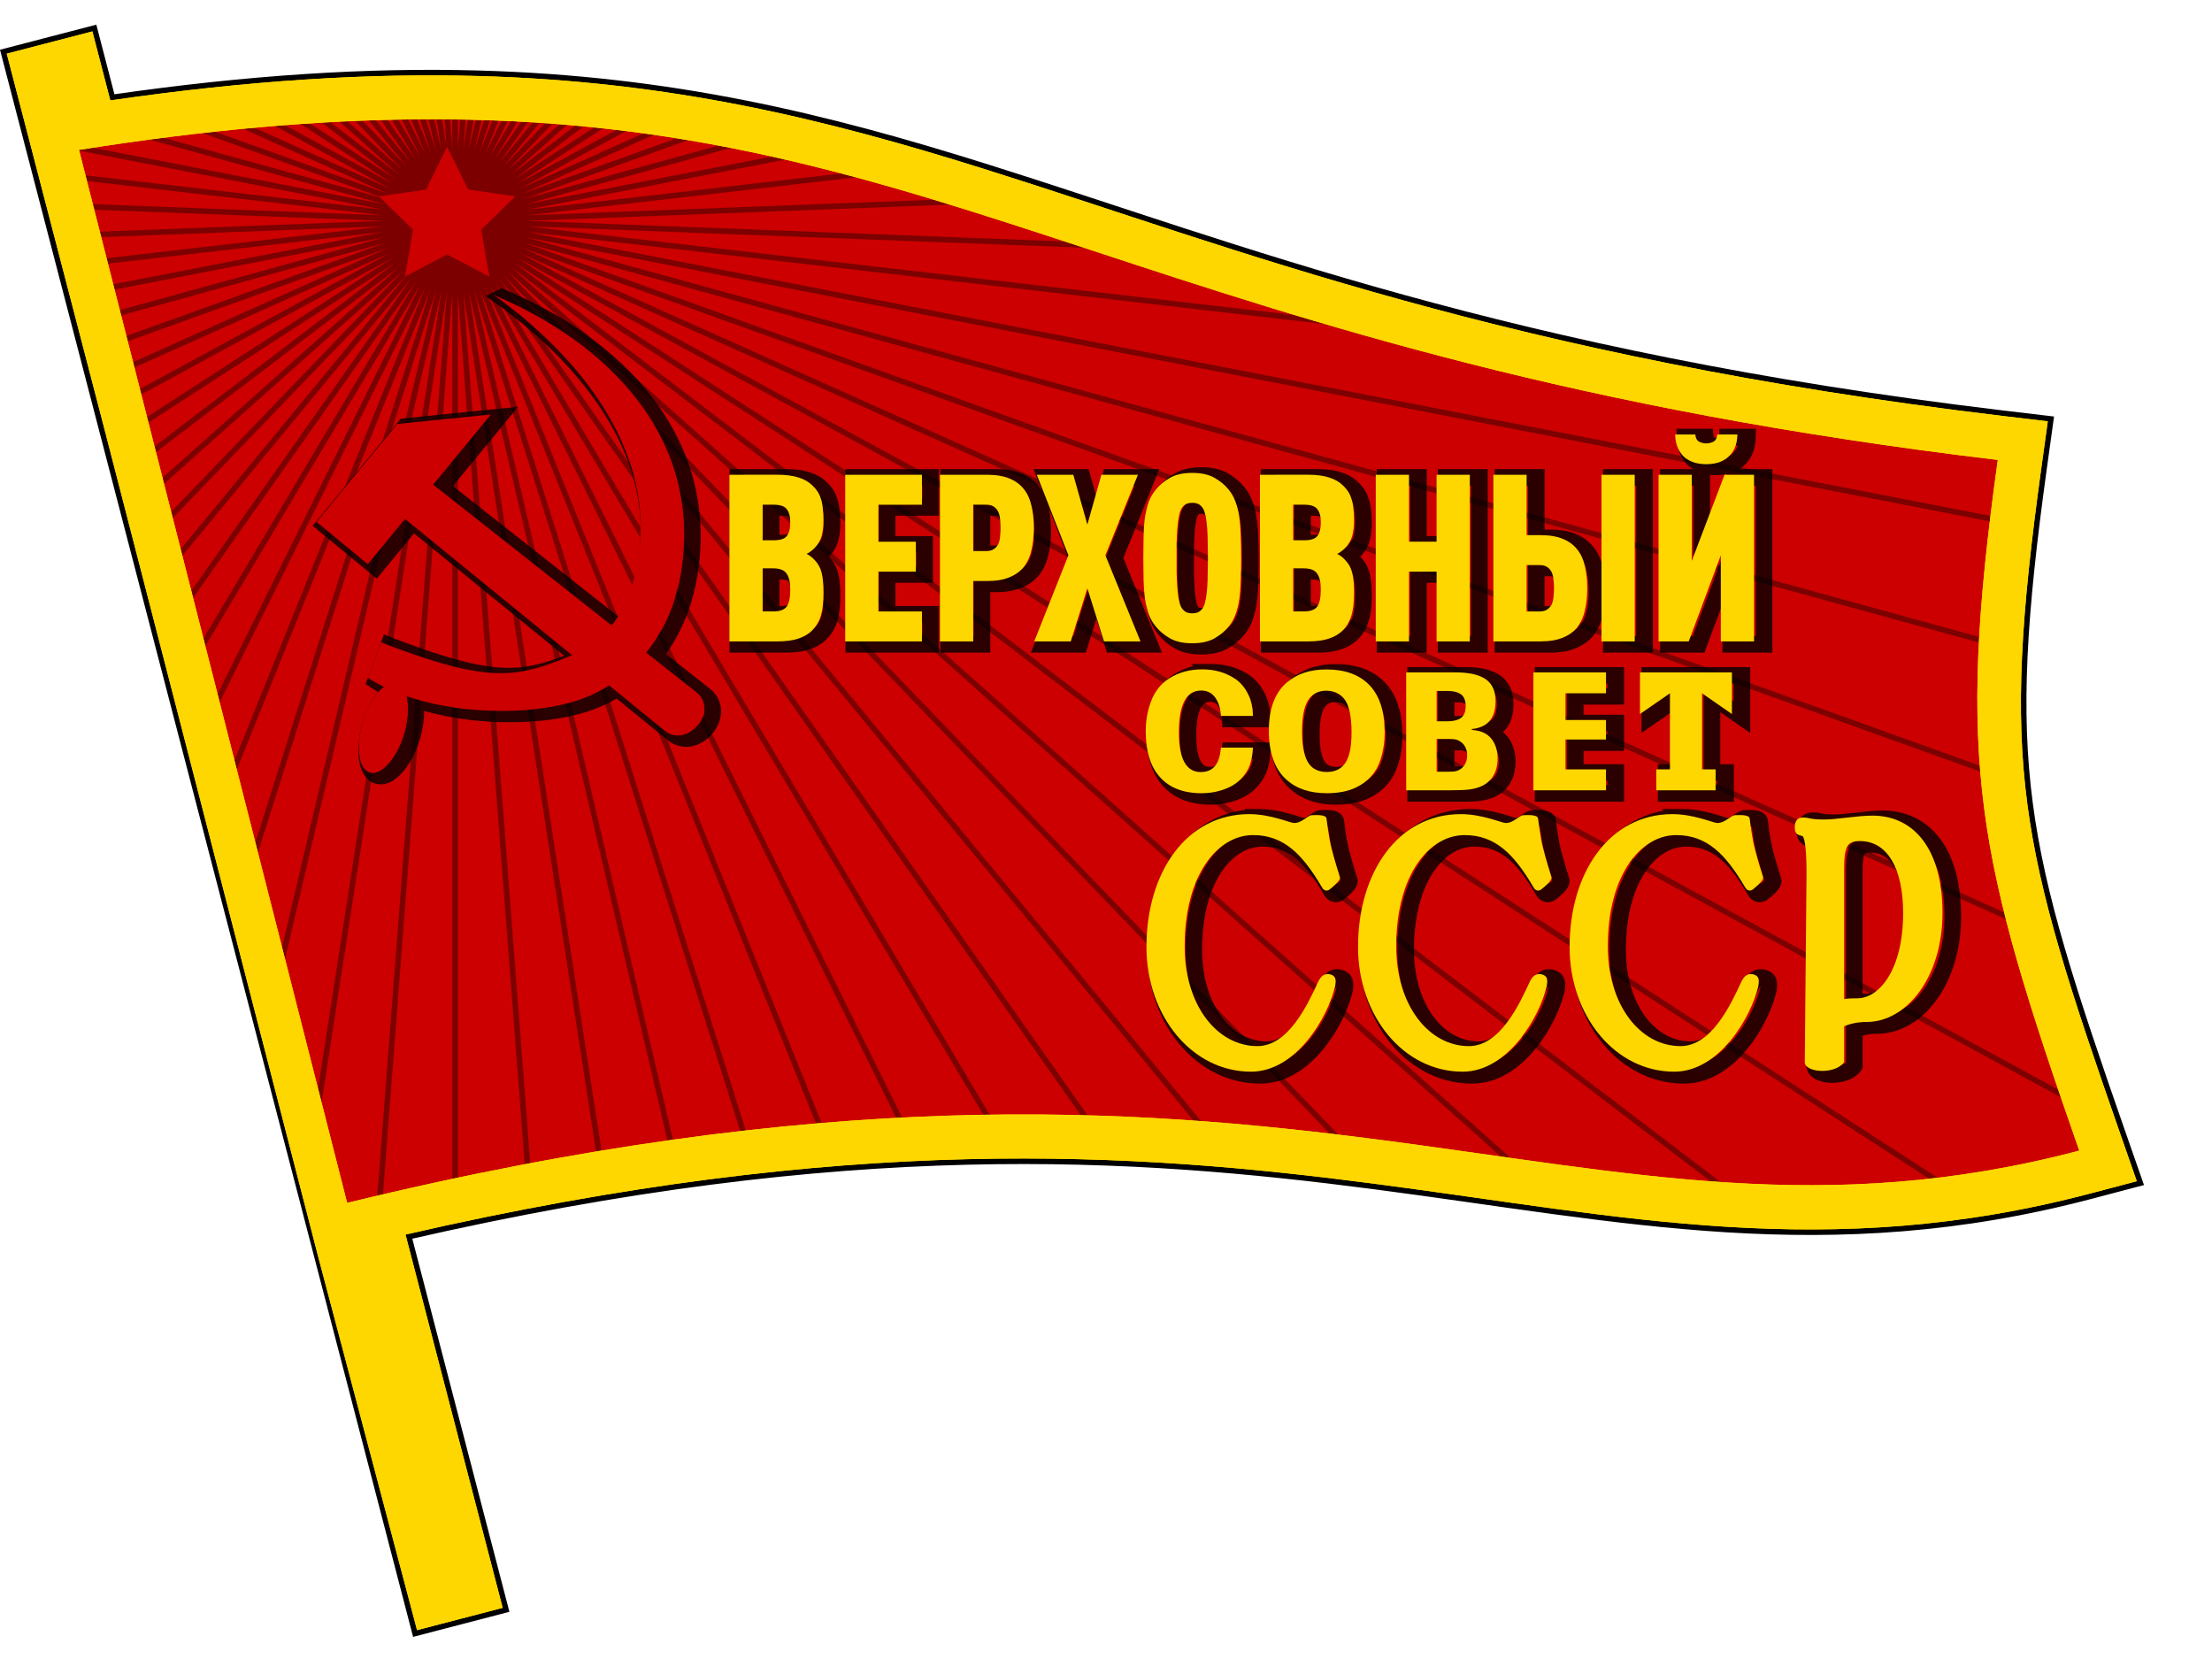 <?xml version="1.0" encoding="UTF-8" standalone="no"?>
<!-- Created with Inkscape (http://www.inkscape.org/) -->

<svg
   xmlns:dc="http://purl.org/dc/elements/1.1/"
   xmlns:cc="http://creativecommons.org/ns#"
   xmlns:rdf="http://www.w3.org/1999/02/22-rdf-syntax-ns#"
   xmlns:svg="http://www.w3.org/2000/svg"
   xmlns="http://www.w3.org/2000/svg"
   xmlns:sodipodi="http://sodipodi.sourceforge.net/DTD/sodipodi-0.dtd"
   xmlns:inkscape="http://www.inkscape.org/namespaces/inkscape"
   width="800"
   height="600"
   viewBox="0 0 211.667 158.75"
   version="1.1"
   id="svg1757"
   inkscape:version="0.92.2 (5c3e80d, 2017-08-06)"
   sodipodi:docname="drawing2.svg"
   inkscape:export-filename="F:\S\USSR\Supreme Soviet\drawing2.svg.png"
   inkscape:export-xdpi="96"
   inkscape:export-ydpi="96">
  <defs
     id="defs1751">
    <marker
       inkscape:stockid="Arrow1Lstart"
       orient="auto"
       refY="0"
       refX="0"
       id="marker1388"
       style="overflow:visible"
       inkscape:isstock="true">
      <path
         id="path1386"
         d="M 0,0 5,-5 -12.5,0 5,5 Z"
         style="fill:#ff0000;fill-opacity:1;fill-rule:evenodd;stroke:none;stroke-width:1pt;stroke-opacity:1"
         transform="matrix(0.8,0,0,0.8,10,0)"
         inkscape:connector-curvature="0" />
    </marker>
    <marker
       inkscape:stockid="Arrow1Lstart"
       orient="auto"
       refY="0"
       refX="0"
       id="Arrow1Lstart"
       style="overflow:visible"
       inkscape:isstock="true">
      <path
         id="path1110"
         d="M 0,0 5,-5 -12.5,0 5,5 Z"
         style="fill:#ff0000;fill-opacity:1;fill-rule:evenodd;stroke:none;stroke-width:1pt;stroke-opacity:1"
         transform="matrix(0.8,0,0,0.8,10,0)"
         inkscape:connector-curvature="0" />
    </marker>
    <filter
       inkscape:collect="always"
       style="color-interpolation-filters:sRGB"
       id="filter1574"
       x="-0.009"
       width="1.019"
       y="-0.017"
       height="1.034">
      <feGaussianBlur
         inkscape:collect="always"
         stdDeviation="2.852"
         id="feGaussianBlur1576" />
    </filter>
    <filter
       inkscape:collect="always"
       style="color-interpolation-filters:sRGB"
       id="filter1603"
       x="-0.018"
       width="1.035"
       y="-0.037"
       height="1.074">
      <feGaussianBlur
         inkscape:collect="always"
         stdDeviation="4.345"
         id="feGaussianBlur1605" />
    </filter>
  </defs>
  <sodipodi:namedview
     id="base"
     pagecolor="#ffffff"
     bordercolor="#666666"
     borderopacity="1.0"
     inkscape:pageopacity="0.0"
     inkscape:pageshadow="2"
     inkscape:zoom="0.70710678"
     inkscape:cx="231.36436"
     inkscape:cy="214.3128"
     inkscape:document-units="px"
     inkscape:current-layer="layer1"
     showgrid="false"
     units="px"
     inkscape:window-width="1366"
     inkscape:window-height="716"
     inkscape:window-x="-8"
     inkscape:window-y="-8"
     inkscape:window-maximized="1"
     showguides="true"
     inkscape:guide-bbox="true"
     inkscape:measure-start="1132.86,2357.14"
     inkscape:measure-end="1258.57,1692.86"
     inkscape:snap-global="true"
     inkscape:snap-object-midpoints="true"
     inkscape:snap-nodes="true">
    <inkscape:grid
       type="xygrid"
       id="grid1788" />
  </sodipodi:namedview>
  <g
     inkscape:label="Layer 1"
     inkscape:groupmode="layer"
     id="layer1"
     transform="translate(0,-138.25)">
    <path
       id="path1425"
       d="m 8.839,141.256 -8.194,2.131 9.332,35.855 20.592,79.115 v 0 l 9.339,35.882 8.193,-2.133 -9.297,-35.72 c 42.431,-9.755 69.785,-7.852 92.729,-4.862 23.761,3.096 43.278,7.577 68.51,0.926 l 4.428,-1.168 -1.509,-4.322 c -9.785,-28.009 -11.592,-35.36 -7.6,-64.115 l 0.592,-4.276 -4.286,-0.51 c -47.586,-5.673 -73.219,-16.024 -97.508,-23.645 -15.18,-4.763 -29.871,-8.388 -48.506,-8.892 -10.256,-0.278 -21.713,0.395 -35.097,2.339 z m 31.121,8.412 c 51.255,-0.432 70.187,22.935 151.209,32.593 -4.034,29.061 -2.021,37.992 7.797,66.094 -48.525,12.791 -74.581,-17.203 -165.748,5 L 7.56,152.594 c 12.308,-1.951 22.908,-2.846 32.4,-2.926 z"
       style="color:#000000;font-style:normal;font-variant:normal;font-weight:normal;font-stretch:normal;font-size:medium;line-height:normal;font-family:sans-serif;font-variant-ligatures:normal;font-variant-position:normal;font-variant-caps:normal;font-variant-numeric:normal;font-variant-alternates:normal;font-feature-settings:normal;text-indent:0;text-align:start;text-decoration:none;text-decoration-line:none;text-decoration-style:solid;text-decoration-color:#000000;letter-spacing:normal;word-spacing:normal;text-transform:none;writing-mode:lr-tb;direction:ltr;text-orientation:mixed;dominant-baseline:auto;baseline-shift:baseline;text-anchor:start;white-space:normal;shape-padding:0;clip-rule:nonzero;display:inline;overflow:visible;visibility:visible;opacity:1;isolation:auto;mix-blend-mode:normal;color-interpolation:sRGB;color-interpolation-filters:linearRGB;solid-color:#000000;solid-opacity:1;vector-effect:none;fill:none;fill-opacity:1;fill-rule:nonzero;stroke:#000000;stroke-width:1.058;stroke-linecap:butt;stroke-linejoin:miter;stroke-miterlimit:4;stroke-dasharray:none;stroke-dashoffset:0;stroke-opacity:1;color-rendering:auto;image-rendering:auto;shape-rendering:auto;text-rendering:auto;enable-background:accumulate"
       inkscape:connector-curvature="0"
       sodipodi:nodetypes="ccccccccsccccccssccsccccs" />
    <flowRoot
       xml:space="preserve"
       id="flowRoot830"
       style="font-style:normal;font-variant:normal;font-weight:bold;font-stretch:normal;font-size:40px;line-height:1.25;font-family:OPTILuciusAd;-inkscape-font-specification:'OPTILuciusAd Bold';letter-spacing:0px;word-spacing:0px;fill:#000000;fill-opacity:1;stroke:none"><flowRegion
         id="flowRegion832"
         style="font-style:normal;font-variant:normal;font-weight:bold;font-stretch:normal;font-family:OPTILuciusAd;-inkscape-font-specification:'OPTILuciusAd Bold'"><rect
           id="rect834"
           width="287.143"
           height="85.714"
           x="352.857"
           y="614.663"
           style="font-style:normal;font-variant:normal;font-weight:bold;font-stretch:normal;font-family:OPTILuciusAd;-inkscape-font-specification:'OPTILuciusAd Bold'" /></flowRegion><flowPara
         id="flowPara836" /></flowRoot>    <path
       style="opacity:1;fill:#cc0000;fill-opacity:1;stroke:none;stroke-width:0.265px;stroke-linecap:butt;stroke-linejoin:miter;stroke-opacity:1"
       d="m 37.046,147.716 c -10.72,0.265 -21.389,1.533 -31.969,3.234 8.896,34.935 17.794,69.869 26.688,104.805 35.047,-9.133 71.776,-11.509 107.459,-5.434 20.578,3.271 42.038,5.586 62.346,-0.558 -6.624,-17.864 -12.559,-36.872 -9.757,-56.009 0.407,-4.425 1.008,-8.828 1.611,-13.229 C 159.14,177.061 125.954,167.747 93.487,156.544 75.297,150.593 56.245,147.01 37.046,147.716 Z"
       id="path1069"
       inkscape:connector-curvature="0" />
    <path
       style="opacity:0.626;fill:#000000;fill-opacity:1;stroke:none;stroke-width:0;stroke-linecap:butt;stroke-linejoin:round;stroke-miterlimit:4;stroke-dasharray:none;stroke-opacity:1;filter:url(#filter1574)"
       d="m 1828.875,476.344 c -0.668,-10e-4 -1.336,0.005 -2.004,0.006 l 1.355,17.666 -2.729,-17.662 c -0.674,0.003 -1.347,8e-5 -2.021,0.006 l 2.768,17.92 -4.189,-17.902 c -0.682,0.008 -1.363,0.023 -2.045,0.033 l 4.293,18.344 -5.797,-18.32 c -0.697,0.013 -1.393,0.017 -2.09,0.033 l 5.981,18.896 -7.596,-18.85 c -0.711,0.018 -1.423,0.041 -2.135,0.062 l 7.873,19.535 -9.645,-19.482 c -0.455,0.015 -0.91,0.024 -1.365,0.041 -0.278,0.007 -0.556,0.018 -0.834,0.025 l 10.043,20.285 -12.024,-20.225 c -0.761,0.022 -1.522,0.046 -2.283,0.07 l 12.596,21.188 -14.854,-21.119 c -0.794,0.029 -1.587,0.066 -2.381,0.098 l 15.598,22.176 -18.197,-22.068 c -0.835,0.036 -1.669,0.066 -2.504,0.105 l 19.162,23.236 -22.211,-23.08 c -0.881,0.045 -1.762,0.092 -2.643,0.141 l 23.416,24.332 -27.068,-24.125 c -0.936,0.056 -1.871,0.116 -2.807,0.176 l 28.543,25.441 -32.988,-25.148 c -1.003,0.07 -2.005,0.147 -3.008,0.221 l 34.773,26.51 -40.275,-26.086 c -1.087,0.088 -2.175,0.179 -3.262,0.271 l 42.447,27.492 -49.408,-26.871 c -1.19,0.111 -2.381,0.22 -3.57,0.336 l 52.041,28.303 -61.049,-27.373 c -1.308,0.141 -2.615,0.285 -3.922,0.432 l 64.156,28.766 -76.121,-27.346 c -1.461,0.182 -2.922,0.362 -4.383,0.551 l 79.801,28.668 -96.102,-26.416 c -1.653,0.238 -3.307,0.464 -4.959,0.709 l 100.539,27.637 -116.455,-22.594 c 0.182,0.714 0.363,1.428 0.545,2.143 l 115.523,22.414 -113.144,-13.07 c 0.176,0.692 0.353,1.384 0.529,2.076 l 112.394,12.984 -110.166,-4.232 c 0.172,0.673 0.344,1.346 0.516,2.02 l 109.559,4.209 -107.442,4.109 c 0.168,0.661 0.338,1.322 0.506,1.982 l 107.016,-4.092 -104.975,12.109 c 0.166,0.652 0.332,1.305 0.498,1.957 l 104.717,-12.078 -102.723,19.912 c 0.165,0.646 0.33,1.293 0.494,1.939 l 102.625,-19.893 -100.65,27.648 c 0.164,0.646 0.33,1.292 0.494,1.938 l 100.684,-27.658 -98.703,35.438 c 0.165,0.648 0.331,1.297 0.496,1.945 l 98.889,-35.504 -96.875,43.416 c 0.167,0.656 0.335,1.311 0.502,1.967 l 97.184,-43.555 -95.109,51.705 c 0.17,0.666 0.34,1.332 0.51,1.998 l 95.555,-51.947 -93.387,60.461 c 0.174,0.682 0.346,1.363 0.52,2.045 l 93.945,-60.822 -91.648,69.842 c 0.179,0.702 0.358,1.404 0.537,2.105 l 92.346,-70.373 -89.875,80.076 c 0.185,0.727 0.37,1.453 0.555,2.18 l 90.641,-80.758 -87.941,91.354 c 0.193,0.76 0.387,1.52 0.58,2.279 l 88.791,-92.234 -85.795,104.004 c 0.204,0.8 0.408,1.6 0.611,2.4 l 86.732,-105.141 -83.342,118.453 c 0.216,0.85 0.434,1.7 0.65,2.551 l 84.322,-119.846 -80.41,135.211 c 0.233,0.913 0.465,1.827 0.697,2.74 l 81.43,-136.926 -76.809,155.07 c 0.253,0.992 0.505,1.984 0.758,2.977 l 77.84,-157.152 -72.238,179.154 c 0.278,1.093 0.558,2.186 0.836,3.279 l 73.26,-181.691 -66.25,209.225 c 0.312,1.224 0.624,2.448 0.936,3.672 l 67.215,-212.271 -58.096,248.082 c 0.357,1.401 0.714,2.802 1.07,4.203 l 58.982,-251.865 -46.516,300.82 c 0.419,1.648 0.838,3.296 1.258,4.943 l 47.233,-305.455 -25.846,335.896 c 0.679,-0.168 1.36,-0.326 2.039,-0.492 l 25.803,-335.361 v 329.379 c 0.666,-0.146 1.333,-0.287 2,-0.432 V 546.035 l 24.854,323.738 c 0.659,-0.126 1.319,-0.25 1.978,-0.375 l -24.836,-323.516 49.299,319.184 c 0.657,-0.108 1.315,-0.217 1.973,-0.324 l -49.301,-319.203 73.83,315.52 c 0.663,-0.091 1.325,-0.187 1.988,-0.277 l -73.861,-315.654 98.914,312.574 c 0.676,-0.074 1.351,-0.155 2.027,-0.229 l -99.037,-312.963 125.127,310.482 c 0.696,-0.057 1.392,-0.113 2.088,-0.168 l -125.359,-311.055 153.115,309.258 c 0.727,-0.037 1.454,-0.068 2.182,-0.104 L 1843.693,542.871 2027.416,851.928 c 0.766,-0.013 1.531,-0.038 2.297,-0.049 l -184.299,-310.023 218.141,310.154 c 0.827,0.018 1.654,0.029 2.481,0.049 L 1847.043,540.693 2105.264,853.828 c 0.915,0.061 1.831,0.124 2.746,0.188 l -259.434,-314.605 307.182,319.209 c 1.051,0.13 2.102,0.257 3.152,0.391 l -308.879,-320.971 370.455,330.178 c 1.199,0.173 2.394,0.356 3.594,0.525 L 1851.359,536.543 2296.799,876.125 c 1.175,0.06 2.35,0.12 3.525,0.174 l -447.75,-341.342 523.291,338.92 c 1.029,-0.126 2.058,-0.25 3.086,-0.385 l -525.287,-340.215 570.951,310.518 c -0.335,-0.94 -0.671,-1.879 -1.004,-2.82 l -568.996,-309.453 549.479,246.367 c -0.208,-0.821 -0.407,-1.645 -0.611,-2.467 l -548.049,-245.729 538.391,193.408 c -0.084,-0.737 -0.163,-1.474 -0.242,-2.211 L 1856.115,527.814 2392.125,675.154 c 0.033,-0.682 0.069,-1.364 0.107,-2.047 L 1856.664,525.889 2396.644,630.654 c 0.08,-0.664 0.155,-1.328 0.236,-1.992 l -539.85,-104.74 339.686,39.242 c -4.564,-1.178 -9.121,-2.377 -13.676,-3.592 l -325.791,-37.639 227.639,8.746 c -2.362,-0.755 -4.724,-1.513 -7.084,-2.275 l -220.461,-8.469 174.926,-6.689 c -1.758,-0.601 -3.52,-1.193 -5.277,-1.797 l -169.74,6.49 139.154,-16.051 c -1.678,-0.485 -3.358,-0.962 -5.039,-1.436 l -134.35,15.498 111.316,-21.578 c -1.55,-0.382 -3.1,-0.763 -4.652,-1.135 l -107.047,20.75 89.732,-24.648 c -1.431,-0.303 -2.862,-0.601 -4.295,-0.895 l -85.963,23.613 72.857,-26.158 c -1.31,-0.24 -2.619,-0.481 -3.93,-0.713 l -69.609,24.992 59.539,-26.684 c -1.203,-0.192 -2.405,-0.387 -3.609,-0.572 l -56.748,25.432 48.9,-26.584 c -1.117,-0.157 -2.234,-0.305 -3.352,-0.455 l -46.494,25.275 40.277,-26.076 c -1.029,-0.127 -2.058,-0.261 -3.088,-0.383 l -38.281,24.785 33.262,-25.348 c -0.964,-0.105 -1.928,-0.21 -2.893,-0.311 l -31.586,24.07 27.477,-24.48 c -0.904,-0.087 -1.808,-0.175 -2.713,-0.258 l -26.096,23.25 22.672,-23.551 c -0.855,-0.073 -1.709,-0.152 -2.564,-0.221 l -21.533,22.369 18.633,-22.586 c -0.814,-0.061 -1.629,-0.126 -2.443,-0.184 L 1847.043,499.18 1862.297,477.5 c -0.78,-0.052 -1.56,-0.098 -2.34,-0.146 l -14.551,20.682 12.381,-20.818 c -0.752,-0.043 -1.504,-0.083 -2.256,-0.123 l -11.83,19.895 9.902,-19.99 c -0.727,-0.036 -1.453,-0.076 -2.18,-0.109 l -9.514,19.209 7.777,-19.287 c -0.709,-0.03 -1.418,-0.053 -2.127,-0.08 l -7.514,18.633 5.918,-18.691 c -0.691,-0.025 -1.381,-0.054 -2.072,-0.076 l -5.754,18.172 4.266,-18.213 c -0.681,-0.019 -1.362,-0.034 -2.043,-0.051 l -4.172,17.812 2.76,-17.846 c -0.672,-0.015 -1.343,-0.037 -2.016,-0.049 l -2.715,17.561 1.353,-17.578 c -0.666,-0.01 -1.333,-0.016 -2,-0.023 l -1.353,17.592 v -17.605 c -0.667,-0.006 -1.333,-0.018 -2,-0.021 v 17.496 z"
       transform="matrix(0.265,0,0,0.265,-441.726,21.597)"
       id="path1418"
       inkscape:connector-curvature="0" />
    <path
       style="color:#000000;font-style:normal;font-variant:normal;font-weight:normal;font-stretch:normal;font-size:medium;line-height:normal;font-family:sans-serif;font-variant-ligatures:normal;font-variant-position:normal;font-variant-caps:normal;font-variant-numeric:normal;font-variant-alternates:normal;font-feature-settings:normal;text-indent:0;text-align:start;text-decoration:none;text-decoration-line:none;text-decoration-style:solid;text-decoration-color:#000000;letter-spacing:normal;word-spacing:normal;text-transform:none;writing-mode:lr-tb;direction:ltr;text-orientation:mixed;dominant-baseline:auto;baseline-shift:baseline;text-anchor:start;white-space:normal;shape-padding:0;clip-rule:nonzero;display:inline;overflow:visible;visibility:visible;opacity:1;isolation:auto;mix-blend-mode:normal;color-interpolation:sRGB;color-interpolation-filters:linearRGB;solid-color:#000000;solid-opacity:1;vector-effect:none;fill:#ffd700;fill-opacity:1;fill-rule:nonzero;stroke:none;stroke-width:8.467;stroke-linecap:butt;stroke-linejoin:miter;stroke-miterlimit:4;stroke-dasharray:none;stroke-dashoffset:0;stroke-opacity:1;color-rendering:auto;image-rendering:auto;shape-rendering:auto;text-rendering:auto;enable-background:accumulate"
       d="m 8.839,141.256 -8.194,2.131 9.332,35.855 20.458,79.215 v 0 l 9.473,35.781 8.193,-2.133 -9.297,-35.72 c 42.431,-9.755 69.785,-7.852 92.729,-4.862 23.761,3.096 43.278,7.577 68.51,0.926 l 4.428,-1.168 -1.509,-4.322 c -9.785,-28.009 -11.592,-35.36 -7.6,-64.115 l 0.592,-4.276 -4.286,-0.51 c -47.586,-5.673 -73.219,-16.024 -97.508,-23.645 -15.18,-4.763 -29.871,-8.388 -48.506,-8.892 -10.256,-0.278 -21.713,0.395 -35.097,2.339 z m 31.121,8.412 c 51.255,-0.432 70.187,22.935 151.209,32.593 -4.034,29.061 -2.021,37.992 7.797,66.094 -48.525,12.791 -74.581,-17.203 -165.748,5 L 7.56,152.594 c 12.308,-1.951 22.908,-2.846 32.4,-2.926 z"
       id="path1067"
       inkscape:connector-curvature="0"
       sodipodi:nodetypes="ccccccccsccccccssccsccccs" />
    <path
       inkscape:transform-center-y="-0.65572571"
       d="m 42.784,152.296 2.018,4.089 4.513,0.656 -3.265,3.183 0.771,4.494 -4.036,-2.122 -4.036,2.122 0.771,-4.494 -3.265,-3.183 4.513,-0.656 z"
       inkscape:randomized="0"
       inkscape:rounded="0"
       inkscape:flatsided="false"
       sodipodi:arg2="-0.9424778"
       sodipodi:arg1="-1.5707963"
       sodipodi:r2="3.4334276"
       sodipodi:r1="6.8668551"
       sodipodi:cy="159.16322"
       sodipodi:cx="42.784451"
       sodipodi:sides="5"
       id="path1071"
       style="opacity:1;fill:#cc0000;fill-opacity:1;stroke:none;stroke-width:8.467;stroke-linecap:butt;stroke-linejoin:round;stroke-miterlimit:4;stroke-dasharray:none;stroke-opacity:1"
       sodipodi:type="star" />
    <path
       id="path1423"
       transform="matrix(0.265,0,0,0.265,-441.726,21.597)"
       d="m 1848.105,547.576 c 23.738,16.969 61.349,53.039 51.522,99.16 -1.663,7.804 -4.436,14.715 -8.902,20.332 l -64.541,-50.9 20.859,-25.361 c -11.462,1.152 -23.106,2.324 -33.91,3.443 l -29.129,35.412 18.535,15.25 13.441,-16.342 60.414,49.262 c -0.249,0.107 -0.482,0.225 -0.736,0.328 -19.314,7.859 -29.064,10.229 -68.356,-4.969 l -4.756,12.812 c 1.817,1.192 3.767,2.282 5.811,3.287 a 7.753,16.868 16.878 0 0 -7.371,11.828 7.753,16.868 16.878 0 0 1.934,19.031 7.753,16.868 16.878 0 0 12.422,-13.002 7.753,16.868 16.878 0 0 1.205,-14.477 c 21.535,7.381 49.718,6.737 65.268,0.252 2.857,-1.192 5.523,-2.581 8.012,-4.139 l 19.824,16.164 c 8.343,7.097 20.26,-7.195 11.555,-13.842 l -18.035,-14.223 c 6.309,-7.89 10.323,-17.374 12.211,-27.314 9.154,-48.208 -24.147,-83.839 -67.275,-101.994 z m 427.25,50.461 c 0.056,2.031 0.422,3.753 1.1,5.164 0.677,1.354 1.523,2.454 2.539,3.301 1.072,0.79 2.257,1.382 3.555,1.777 1.354,0.339 2.708,0.508 4.062,0.508 1.354,0 2.681,-0.169 3.978,-0.508 1.354,-0.395 2.539,-0.987 3.555,-1.777 1.072,-0.846 1.948,-1.947 2.625,-3.301 0.677,-1.411 1.043,-3.133 1.1,-5.164 h -7.279 c -0.113,1.298 -0.593,2.174 -1.439,2.625 -0.846,0.395 -1.693,0.592 -2.539,0.592 -0.846,0 -1.693,-0.197 -2.539,-0.592 -0.846,-0.451 -1.327,-1.327 -1.44,-2.625 z m -174.649,13.881 c -3.273,0 -5.953,0.592 -8.041,1.777 -2.088,1.185 -3.808,2.626 -5.162,4.318 -1.072,1.298 -1.918,2.764 -2.539,4.4 -0.564,1.636 -1.017,3.498 -1.355,5.586 -0.282,2.031 -0.451,4.289 -0.508,6.771 -0.057,2.426 -0.084,5.079 -0.084,7.957 0,2.878 0.027,5.558 0.084,8.041 0.056,2.426 0.226,4.682 0.508,6.77 0.339,2.031 0.791,3.866 1.355,5.502 0.621,1.636 1.467,3.105 2.539,4.402 1.354,1.693 3.074,3.131 5.162,4.316 2.088,1.185 4.768,1.777 8.041,1.777 3.273,0 5.953,-0.592 8.041,-1.777 2.088,-1.185 3.808,-2.624 5.162,-4.316 1.072,-1.298 1.891,-2.766 2.455,-4.402 0.621,-1.636 1.073,-3.471 1.355,-5.502 0.282,-2.088 0.451,-4.343 0.508,-6.77 0.113,-2.483 0.168,-5.163 0.168,-8.041 0,-2.878 -0.055,-5.531 -0.168,-7.957 -0.056,-2.483 -0.226,-4.74 -0.508,-6.771 -0.282,-2.088 -0.735,-3.95 -1.355,-5.586 -0.564,-1.636 -1.383,-3.103 -2.455,-4.4 -1.354,-1.693 -3.074,-3.133 -5.162,-4.318 -2.088,-1.185 -4.768,-1.777 -8.041,-1.777 z m -167.4,0.678 v 60.264 h 17.436 c 3.047,0 5.558,-0.339 7.533,-1.016 2.031,-0.677 3.696,-1.665 4.994,-2.963 1.524,-1.58 2.569,-3.385 3.133,-5.416 0.621,-2.031 0.93,-4.796 0.93,-8.295 0,-2.991 -0.224,-5.39 -0.676,-7.195 -0.451,-1.806 -1.327,-3.356 -2.625,-4.654 -0.677,-0.79 -1.608,-1.495 -2.793,-2.115 0.621,-0.282 1.128,-0.593 1.523,-0.932 0.451,-0.339 0.875,-0.705 1.27,-1.1 1.298,-1.298 2.174,-2.766 2.625,-4.402 0.452,-1.693 0.676,-3.612 0.676,-5.756 0,-1.636 -0.085,-3.075 -0.254,-4.316 -0.113,-1.298 -0.337,-2.426 -0.676,-3.385 -0.282,-0.959 -0.678,-1.835 -1.185,-2.625 -0.508,-0.79 -1.13,-1.522 -1.863,-2.199 -1.298,-1.298 -2.961,-2.258 -4.992,-2.879 -2.031,-0.677 -4.572,-1.016 -7.619,-1.016 z m 41.881,0 v 60.264 h 27.762 v -10.834 h -15.742 v -14.389 h 13.543 v -10.834 h -13.543 v -13.373 h 15.742 V 612.596 Z m 34.277,0 v 60.264 h 12.018 v -21.836 h 4.994 c 3.273,0 5.981,-0.453 8.125,-1.355 2.201,-0.903 3.95,-2.172 5.248,-3.809 1.298,-1.693 2.201,-3.724 2.709,-6.094 0.564,-2.37 0.846,-5.023 0.846,-7.957 0,-2.934 -0.281,-5.585 -0.846,-7.955 -0.508,-2.37 -1.411,-4.373 -2.709,-6.01 -1.298,-1.693 -3.047,-2.992 -5.248,-3.895 -2.144,-0.903 -4.852,-1.354 -8.125,-1.354 z m 35.027,0 11.426,29.117 -12.357,31.146 h 13.203 l 6.01,-19.213 6.01,19.213 h 13.205 l -12.697,-31.146 11.766,-29.117 h -13.205 l -5.078,18.029 -5.078,-18.029 z m 80.695,0 v 60.264 h 17.436 c 3.047,0 5.558,-0.339 7.533,-1.016 2.031,-0.677 3.696,-1.665 4.994,-2.963 1.524,-1.58 2.567,-3.385 3.131,-5.416 0.621,-2.031 0.932,-4.796 0.932,-8.295 0,-2.991 -0.226,-5.39 -0.678,-7.195 -0.452,-1.806 -1.325,-3.356 -2.623,-4.654 -0.677,-0.79 -1.608,-1.495 -2.793,-2.115 0.621,-0.282 1.129,-0.593 1.524,-0.932 0.451,-0.339 0.875,-0.705 1.27,-1.1 1.298,-1.298 2.172,-2.766 2.623,-4.402 0.451,-1.693 0.678,-3.612 0.678,-5.756 0,-1.636 -0.085,-3.075 -0.254,-4.316 -0.113,-1.298 -0.339,-2.426 -0.678,-3.385 -0.282,-0.959 -0.676,-1.835 -1.183,-2.625 -0.508,-0.79 -1.13,-1.522 -1.863,-2.199 -1.298,-1.298 -2.961,-2.258 -4.992,-2.879 -2.031,-0.677 -4.572,-1.016 -7.619,-1.016 z m 41.881,0 v 60.264 h 12.02 v -25.223 h 9.986 v 25.223 h 12.02 V 612.596 h -12.02 v 24.207 h -9.986 V 612.596 Z m 42.543,0 v 60.264 h 17.012 c 3.273,0 5.981,-0.451 8.125,-1.354 2.201,-0.903 3.95,-2.172 5.248,-3.809 1.298,-1.693 2.201,-3.724 2.709,-6.094 0.564,-2.37 0.846,-5.023 0.846,-7.957 0,-2.934 -0.281,-5.587 -0.846,-7.957 -0.508,-2.37 -1.411,-4.371 -2.709,-6.008 -1.298,-1.693 -3.047,-2.992 -5.248,-3.895 -2.144,-0.903 -4.852,-1.354 -8.125,-1.354 h -4.994 V 612.596 Z m 39.103,0 v 60.264 h 12.018 V 612.596 Z m 20.631,0 v 60.264 h 10.918 l 11.596,-31.146 v 31.146 h 12.02 V 612.596 h -10.666 l -11.85,31.148 V 612.596 Z m -168.639,10.156 c 1.129,0 2.002,0.226 2.623,0.678 0.621,0.451 1.101,1.016 1.439,1.693 0.339,0.677 0.622,1.636 0.848,2.877 0.226,1.241 0.395,2.652 0.508,4.232 0.113,1.58 0.168,3.272 0.168,5.078 0.056,1.806 0.086,3.612 0.086,5.418 0,1.806 -0.03,3.61 -0.086,5.416 0,1.806 -0.055,3.498 -0.168,5.078 -0.113,1.58 -0.282,2.991 -0.508,4.232 -0.226,1.241 -0.509,2.202 -0.848,2.879 -0.339,0.677 -0.819,1.24 -1.439,1.691 -0.621,0.451 -1.494,0.678 -2.623,0.678 -1.129,0 -2.002,-0.226 -2.623,-0.678 -0.621,-0.451 -1.101,-1.014 -1.44,-1.691 -0.339,-0.677 -0.62,-1.638 -0.846,-2.879 -0.226,-1.241 -0.395,-2.652 -0.508,-4.232 -0.113,-1.58 -0.198,-3.272 -0.254,-5.078 v -5.416 -5.418 c 0.056,-1.806 0.141,-3.498 0.254,-5.078 0.113,-1.58 0.282,-2.991 0.508,-4.232 0.226,-1.241 0.507,-2.2 0.846,-2.877 0.339,-0.677 0.819,-1.242 1.44,-1.693 0.621,-0.451 1.494,-0.678 2.623,-0.678 z m -155.381,0.678 h 3.978 c 2.37,0 3.948,0.535 4.738,1.607 0.846,1.016 1.272,2.626 1.272,4.826 0,2.201 -0.425,3.836 -1.272,4.908 -0.79,1.016 -2.368,1.523 -4.738,1.523 h -3.978 z m 76.156,0 h 4.656 c 1.241,0 2.2,0.254 2.877,0.762 0.734,0.508 1.271,1.185 1.609,2.031 0.339,0.79 0.535,1.693 0.592,2.709 0.113,0.959 0.17,1.918 0.17,2.877 0,0.959 -0.057,1.947 -0.17,2.963 -0.056,0.959 -0.253,1.863 -0.592,2.709 -0.339,0.79 -0.876,1.439 -1.609,1.947 -0.677,0.508 -1.635,0.762 -2.877,0.762 h -4.656 z m 115.725,0 h 3.978 c 2.37,0 3.948,0.535 4.738,1.607 0.846,1.016 1.27,2.626 1.27,4.826 0,2.201 -0.423,3.836 -1.27,4.908 -0.79,1.016 -2.368,1.523 -4.738,1.523 h -3.978 z m 84.422,21.838 h 4.656 c 1.241,0 2.2,0.254 2.877,0.762 0.734,0.508 1.271,1.185 1.609,2.031 0.339,0.79 0.535,1.693 0.592,2.709 0.113,0.959 0.17,1.918 0.17,2.877 0,0.959 -0.057,1.947 -0.17,2.963 -0.056,0.959 -0.253,1.861 -0.592,2.707 -0.339,0.79 -0.876,1.439 -1.609,1.947 -0.677,0.508 -1.636,0.762 -2.877,0.762 h -4.656 z m -276.303,1.184 h 3.809 c 2.37,0 3.978,0.622 4.824,1.863 0.903,1.185 1.355,3.159 1.355,5.924 0,2.765 -0.425,4.768 -1.272,6.01 -0.846,1.185 -2.482,1.777 -4.908,1.777 h -3.809 z m 191.881,0 h 3.809 c 2.37,0 3.978,0.622 4.824,1.863 0.903,1.185 1.354,3.159 1.354,5.924 0,2.765 -0.423,4.768 -1.27,6.01 -0.846,1.185 -2.482,1.777 -4.908,1.777 h -3.809 z m -32.9,36.529 c -4.552,0 -8.558,1.103 -12.016,3.311 -3.112,1.978 -5.349,4.925 -6.713,8.84 -1.133,3.186 -1.699,6.612 -1.699,10.277 0,7.143 1.671,12.608 5.014,16.398 3.477,3.977 8.538,5.967 15.184,5.967 3.4,0 6.597,-0.657 9.594,-1.969 2.92,-1.291 5.206,-3.32 6.857,-6.09 1.248,-2.124 1.958,-4.935 2.131,-8.434 h -11.582 c -0.192,1.978 -0.517,3.53 -0.979,4.654 -1.095,2.79 -3.209,4.186 -6.34,4.186 -5.263,0 -7.893,-4.811 -7.893,-14.432 0,-10.037 2.688,-15.057 8.066,-15.057 2.766,0 4.773,1.395 6.021,4.186 0.595,1.312 0.969,2.978 1.123,4.998 h 11.582 c -0.058,-2.832 -0.557,-5.278 -1.498,-7.34 -1.249,-2.707 -2.918,-4.749 -5.012,-6.123 -3.419,-2.249 -7.366,-3.373 -11.842,-3.373 z m 44.897,0.031 c -5.897,0 -10.689,1.593 -14.377,4.779 -4.283,3.707 -6.426,9.506 -6.426,17.398 0,7.893 2.074,13.744 6.223,17.555 3.63,3.353 8.548,5.029 14.752,5.029 4.11,0 7.597,-0.678 10.459,-2.031 4.495,-2.124 7.482,-5.507 8.961,-10.15 0.999,-3.103 1.498,-6.373 1.498,-9.809 0,-7.768 -1.922,-13.556 -5.764,-17.367 -3.611,-3.603 -8.719,-5.404 -15.326,-5.404 z m 113.426,1.061 v 15.061 l 10.832,-7.5 v 27.52 h -4.936 v 7.559 h 21.455 v -7.559 h -4.908 v -27.52 l 10.805,7.5 v -15.061 z m -84.559,0.002 v 42.637 h 16.076 c 2.977,0 5.215,-0.094 6.713,-0.281 3.112,-0.416 5.474,-1.395 7.088,-2.936 2.132,-2.02 3.197,-4.821 3.197,-8.402 0,-1.853 -0.354,-3.551 -1.064,-5.092 -0.768,-1.708 -1.951,-3.009 -3.545,-3.904 -1.191,-0.666 -2.776,-1.073 -4.754,-1.219 v -0.312 c 5.743,-0.562 8.615,-3.926 8.615,-10.09 0,-3.748 -1.249,-6.434 -3.746,-8.059 -2.401,-1.562 -5.954,-2.342 -10.66,-2.342 z m 46.012,0 v 42.637 h 26.258 v -7.559 h -14.648 v -10.809 h 14.648 v -7.059 h -14.648 v -9.652 h 14.648 v -7.559 z m -74.879,6.621 c 1.69,0 3.206,0.417 4.551,1.25 1.364,0.854 2.362,2.04 2.996,3.561 1.037,2.499 1.557,5.915 1.557,10.246 0,4.665 -0.604,8.112 -1.814,10.34 -1.441,2.666 -3.813,3.998 -7.117,3.998 -3.726,0 -6.243,-1.656 -7.549,-4.967 -0.96,-2.416 -1.44,-5.623 -1.44,-9.621 0,-5.997 0.96,-10.089 2.881,-12.275 1.479,-1.687 3.458,-2.531 5.936,-2.531 z m 39.873,0.094 h 3.947 c 1.921,0 3.437,0.334 4.551,1 1.345,0.812 2.018,2.311 2.018,4.498 0,2.166 -0.673,3.655 -2.018,4.467 -1.114,0.666 -2.63,1 -4.551,1 h -3.947 z m 0,17.367 h 4.32 c 0.749,0 1.374,0.021 1.873,0.062 1.037,0.104 1.969,0.49 2.795,1.156 1.364,1.125 2.045,2.697 2.045,4.717 0,1.999 -0.681,3.561 -2.045,4.686 -0.596,0.479 -1.21,0.802 -1.844,0.969 -0.634,0.167 -1.576,0.25 -2.824,0.25 h -4.32 z m -67.828,27.184 c -22.577,0 -37.113,20.941 -37.113,48.049 0,24.924 16.494,45.096 37.834,45.096 16.288,0 27.73,-19.589 30.41,-30.895 0.206,-1.413 0.587,-3.351 -1.154,-4.082 -1.46,-0.613 -3.449,-0.683 -4.893,2.271 -3.917,8.479 -10.857,23.455 -22.094,23.455 -14.433,0 -26.289,-14.646 -26.289,-36.102 0,-26.08 12.062,-40.213 24.742,-40.213 11.237,0 17.937,7.065 24.844,18.756 0.722,1.413 1.754,1.543 2.682,1.029 0.825,-0.642 4.289,-3.319 3.877,-4.604 0,0 -2.164,-6.81 -3.092,-10.664 -0.928,-3.469 -1.752,-10.535 -1.752,-10.535 -0.206,-1.542 -4.188,-1.178 -5.219,-1.178 -1.649,0 -3.506,2.826 -6.496,2.826 -1.443,0 -8.349,-3.211 -16.287,-3.211 z m 76.52,0 c -22.577,0 -37.113,20.941 -37.113,48.049 0,24.924 16.494,45.096 37.834,45.096 16.288,0 27.73,-19.589 30.41,-30.895 0.206,-1.413 0.587,-3.351 -1.154,-4.082 -1.46,-0.613 -3.451,-0.683 -4.894,2.271 -3.917,8.479 -10.857,23.455 -22.094,23.455 -14.433,0 -26.287,-14.646 -26.287,-36.102 0,-26.08 12.062,-40.213 24.742,-40.213 11.237,0 17.937,7.065 24.844,18.756 0.722,1.413 1.752,1.543 2.68,1.029 0.825,-0.642 4.291,-3.319 3.879,-4.604 0,0 -2.164,-6.81 -3.092,-10.664 -0.928,-3.469 -1.754,-10.535 -1.754,-10.535 -0.206,-1.542 -4.188,-1.178 -5.219,-1.178 -1.649,0 -3.505,2.826 -6.494,2.826 -1.443,0 -8.349,-3.211 -16.287,-3.211 z m 76.518,0 c -22.577,0 -37.111,20.941 -37.111,48.049 0,24.924 16.494,45.096 37.834,45.096 16.288,0 27.728,-19.589 30.408,-30.895 0.206,-1.413 0.587,-3.351 -1.154,-4.082 -1.46,-0.613 -3.449,-0.683 -4.893,2.271 -3.917,8.479 -10.857,23.455 -22.094,23.455 -14.433,0 -26.287,-14.646 -26.287,-36.102 0,-26.08 12.06,-40.213 24.74,-40.213 11.237,0 17.939,7.065 24.846,18.756 0.722,1.413 1.752,1.543 2.68,1.029 0.825,-0.642 4.291,-3.319 3.879,-4.604 0,0 -2.166,-6.81 -3.094,-10.664 -0.928,-3.469 -1.752,-10.535 -1.752,-10.535 -0.206,-1.542 -4.188,-1.178 -5.219,-1.178 -1.649,0 -3.505,2.826 -6.494,2.826 -1.443,0 -8.351,-3.211 -16.289,-3.211 z m 72.381,0.535 c -5.464,0 -12.783,1.406 -17.422,1.406 -5.567,0 -4.969,-0.713 -7.855,-0.713 -2.062,0 -2.783,1.67 -2.783,3.527 0,2.971 1.652,2.733 2.764,3.184 0.922,0.374 1.561,6.075 1.484,14.246 l -0.633,67.49 c -0.038,3.85 11.033,4.636 14.24,0 v -12.971 c 1.762,-0.704 4.358,-1.549 8.229,-1.549 14.329,0 27.338,-16.2 27.338,-39.414 0,-22.842 -10.104,-35.207 -25.361,-35.207 z m -4.432,9.207 c 9.793,0 15.566,9.843 15.566,26 0,20.242 -8.471,30.871 -16.615,30.871 -1.735,0 -3.366,0.037 -4.725,0.273 v -47.303 c 0,-8.171 1.341,-9.842 5.774,-9.842 z"
       style="font-style:normal;font-variant:normal;font-weight:normal;font-stretch:normal;font-size:16px;line-height:1.25;font-family:DINWXX-CondBlack;-inkscape-font-specification:DINWXX-CondBlack;letter-spacing:-0.146px;word-spacing:0px;opacity:0.89;fill:none;fill-opacity:1;stroke:#000000;stroke-width:6;stroke-miterlimit:4;stroke-dasharray:none;stroke-opacity:1;filter:url(#filter1603)"
       inkscape:connector-curvature="0" />
    <path
       style="font-style:normal;font-variant:normal;font-weight:normal;font-stretch:normal;font-size:16px;line-height:1.25;font-family:DINWXX-CondBlack;-inkscape-font-specification:DINWXX-CondBlack;letter-spacing:-0.146px;word-spacing:0px;fill:#ffd700;fill-opacity:1;stroke:none;stroke-width:0.265"
       d="m 160.296,179.828 c 0.015,0.537 0.112,0.993 0.291,1.366 0.179,0.358 0.403,0.649 0.672,0.873 0.284,0.209 0.597,0.366 0.941,0.47 0.358,0.09 0.717,0.134 1.075,0.134 0.358,0 0.709,-0.045 1.053,-0.134 0.358,-0.105 0.672,-0.261 0.941,-0.47 0.284,-0.224 0.515,-0.515 0.695,-0.873 0.179,-0.373 0.276,-0.829 0.291,-1.366 h -1.926 c -0.03,0.343 -0.157,0.575 -0.381,0.695 -0.224,0.104 -0.448,0.157 -0.672,0.157 -0.224,0 -0.448,-0.052 -0.672,-0.157 -0.224,-0.119 -0.351,-0.351 -0.381,-0.695 z m -46.209,3.673 c -0.866,0 -1.575,0.157 -2.128,0.47 -0.552,0.314 -1.007,0.695 -1.366,1.143 -0.284,0.343 -0.508,0.731 -0.672,1.164 -0.149,0.433 -0.269,0.926 -0.359,1.478 -0.075,0.537 -0.119,1.135 -0.134,1.792 -0.015,0.642 -0.022,1.344 -0.022,2.105 0,0.761 0.007,1.471 0.022,2.128 0.015,0.642 0.06,1.239 0.134,1.791 0.09,0.537 0.209,1.023 0.359,1.456 0.164,0.433 0.388,0.821 0.672,1.165 0.358,0.448 0.813,0.829 1.366,1.142 0.552,0.314 1.262,0.47 2.128,0.47 0.866,0 1.575,-0.157 2.128,-0.47 0.552,-0.314 1.008,-0.694 1.366,-1.142 0.284,-0.343 0.5,-0.732 0.65,-1.165 0.164,-0.433 0.284,-0.918 0.359,-1.456 0.075,-0.552 0.119,-1.149 0.134,-1.791 0.03,-0.657 0.044,-1.366 0.044,-2.128 0,-0.761 -0.015,-1.463 -0.044,-2.105 -0.015,-0.657 -0.06,-1.254 -0.134,-1.792 -0.075,-0.552 -0.194,-1.045 -0.359,-1.478 -0.149,-0.433 -0.366,-0.821 -0.65,-1.164 -0.358,-0.448 -0.813,-0.829 -1.366,-1.143 -0.552,-0.314 -1.262,-0.47 -2.128,-0.47 z m -44.291,0.179 v 15.945 h 4.613 c 0.806,0 1.471,-0.09 1.993,-0.269 0.537,-0.179 0.978,-0.441 1.321,-0.784 0.403,-0.418 0.68,-0.896 0.829,-1.433 0.164,-0.537 0.246,-1.269 0.246,-2.195 0,-0.791 -0.059,-1.426 -0.179,-1.904 -0.119,-0.478 -0.351,-0.888 -0.695,-1.231 -0.179,-0.209 -0.425,-0.395 -0.739,-0.56 0.164,-0.075 0.299,-0.157 0.403,-0.246 0.119,-0.09 0.231,-0.186 0.336,-0.291 0.343,-0.343 0.575,-0.732 0.695,-1.165 0.119,-0.448 0.179,-0.956 0.179,-1.523 0,-0.433 -0.022,-0.814 -0.067,-1.142 -0.03,-0.343 -0.089,-0.642 -0.179,-0.896 -0.075,-0.254 -0.179,-0.486 -0.314,-0.695 -0.134,-0.209 -0.299,-0.403 -0.493,-0.582 -0.343,-0.343 -0.783,-0.597 -1.321,-0.762 -0.537,-0.179 -1.21,-0.269 -2.016,-0.269 z m 11.081,0 v 15.945 h 7.345 v -2.866 h -4.165 v -3.807 h 3.583 v -2.866 h -3.583 v -3.538 h 4.165 v -2.866 z m 9.069,0 v 15.945 h 3.18 v -5.777 h 1.321 c 0.866,0 1.582,-0.12 2.15,-0.359 0.582,-0.239 1.045,-0.575 1.389,-1.008 0.343,-0.448 0.582,-0.985 0.717,-1.612 0.149,-0.627 0.224,-1.329 0.224,-2.105 0,-0.776 -0.074,-1.478 -0.224,-2.105 -0.134,-0.627 -0.373,-1.157 -0.717,-1.59 -0.343,-0.448 -0.806,-0.792 -1.389,-1.03 -0.567,-0.239 -1.284,-0.358 -2.15,-0.358 z m 9.268,0 3.023,7.704 -3.27,8.241 h 3.493 l 1.59,-5.083 1.59,5.083 h 3.494 l -3.36,-8.241 3.113,-7.704 h -3.494 l -1.344,4.77 -1.344,-4.77 z m 21.351,0 v 15.945 h 4.613 c 0.806,0 1.471,-0.09 1.993,-0.269 0.537,-0.179 0.978,-0.441 1.321,-0.784 0.403,-0.418 0.679,-0.896 0.828,-1.433 0.164,-0.537 0.247,-1.269 0.247,-2.195 0,-0.791 -0.06,-1.426 -0.179,-1.904 -0.119,-0.478 -0.351,-0.888 -0.694,-1.231 -0.179,-0.209 -0.425,-0.395 -0.739,-0.56 0.164,-0.075 0.299,-0.157 0.403,-0.246 0.119,-0.09 0.231,-0.186 0.336,-0.291 0.343,-0.343 0.575,-0.732 0.694,-1.165 0.119,-0.448 0.179,-0.956 0.179,-1.523 0,-0.433 -0.022,-0.814 -0.067,-1.142 -0.03,-0.343 -0.09,-0.642 -0.179,-0.896 -0.075,-0.254 -0.179,-0.486 -0.313,-0.695 -0.134,-0.209 -0.299,-0.403 -0.493,-0.582 -0.343,-0.343 -0.783,-0.597 -1.321,-0.762 -0.537,-0.179 -1.21,-0.269 -2.016,-0.269 z m 11.081,0 v 15.945 h 3.18 v -6.673 h 2.642 v 6.673 h 3.18 V 183.68 h -3.18 v 6.405 h -2.642 v -6.405 z m 11.256,0 v 15.945 h 4.501 c 0.866,0 1.582,-0.119 2.15,-0.358 0.582,-0.239 1.045,-0.575 1.389,-1.008 0.343,-0.448 0.582,-0.985 0.717,-1.612 0.149,-0.627 0.224,-1.329 0.224,-2.105 0,-0.776 -0.074,-1.478 -0.224,-2.105 -0.134,-0.627 -0.373,-1.157 -0.717,-1.59 -0.343,-0.448 -0.806,-0.792 -1.389,-1.03 -0.567,-0.239 -1.284,-0.358 -2.15,-0.358 h -1.321 v -5.778 z m 10.346,0 v 15.945 h 3.18 V 183.68 Z m 5.459,0 v 15.945 h 2.889 l 3.068,-8.241 v 8.241 h 3.18 V 183.68 h -2.822 l -3.135,8.241 v -8.241 z m -44.619,2.687 c 0.299,0 0.53,0.06 0.694,0.179 0.164,0.119 0.291,0.269 0.381,0.448 0.09,0.179 0.165,0.433 0.224,0.761 0.06,0.328 0.104,0.702 0.134,1.12 0.03,0.418 0.044,0.866 0.044,1.344 0.015,0.478 0.023,0.956 0.023,1.434 0,0.478 -0.008,0.955 -0.023,1.433 0,0.478 -0.015,0.926 -0.044,1.344 -0.03,0.418 -0.075,0.791 -0.134,1.12 -0.06,0.328 -0.135,0.583 -0.224,0.762 -0.09,0.179 -0.217,0.328 -0.381,0.448 -0.164,0.119 -0.395,0.179 -0.694,0.179 -0.299,0 -0.53,-0.06 -0.694,-0.179 -0.164,-0.119 -0.291,-0.268 -0.381,-0.448 -0.09,-0.179 -0.164,-0.433 -0.224,-0.762 -0.06,-0.328 -0.104,-0.702 -0.134,-1.12 -0.03,-0.418 -0.052,-0.866 -0.067,-1.344 v -1.433 -1.434 c 0.015,-0.478 0.037,-0.926 0.067,-1.344 0.03,-0.418 0.075,-0.791 0.134,-1.12 0.06,-0.328 0.134,-0.582 0.224,-0.761 0.09,-0.179 0.217,-0.329 0.381,-0.448 0.164,-0.119 0.395,-0.179 0.694,-0.179 z m -41.111,0.179 h 1.053 c 0.627,0 1.045,0.142 1.254,0.425 0.224,0.269 0.336,0.695 0.336,1.277 0,0.582 -0.112,1.015 -0.336,1.299 -0.209,0.269 -0.627,0.403 -1.254,0.403 h -1.053 z m 20.15,0 h 1.232 c 0.328,0 0.582,0.067 0.761,0.202 0.194,0.134 0.336,0.313 0.426,0.537 0.09,0.209 0.142,0.448 0.157,0.717 0.03,0.254 0.045,0.507 0.045,0.761 0,0.254 -0.015,0.515 -0.045,0.784 -0.015,0.254 -0.067,0.493 -0.157,0.717 -0.09,0.209 -0.232,0.381 -0.426,0.515 -0.179,0.134 -0.433,0.202 -0.761,0.202 h -1.232 z m 30.619,0 h 1.053 c 0.627,0 1.045,0.142 1.254,0.425 0.224,0.269 0.336,0.695 0.336,1.277 0,0.582 -0.112,1.015 -0.336,1.299 -0.209,0.269 -0.627,0.403 -1.254,0.403 h -1.053 z m 22.337,5.778 h 1.232 c 0.328,0 0.582,0.067 0.761,0.202 0.194,0.134 0.336,0.313 0.426,0.537 0.09,0.209 0.142,0.448 0.157,0.717 0.03,0.254 0.045,0.507 0.045,0.761 0,0.254 -0.015,0.515 -0.045,0.784 -0.015,0.254 -0.067,0.492 -0.157,0.716 -0.09,0.209 -0.232,0.381 -0.426,0.515 -0.179,0.134 -0.433,0.202 -0.761,0.202 h -1.232 z m -73.105,0.313 h 1.008 c 0.627,0 1.052,0.165 1.276,0.493 0.239,0.314 0.359,0.836 0.359,1.567 0,0.732 -0.112,1.262 -0.336,1.59 -0.224,0.314 -0.657,0.47 -1.299,0.47 h -1.008 z m 50.768,0 h 1.008 c 0.627,0 1.052,0.165 1.276,0.493 0.239,0.314 0.358,0.836 0.358,1.567 0,0.732 -0.112,1.262 -0.336,1.59 -0.224,0.314 -0.657,0.47 -1.299,0.47 h -1.008 z m -8.705,9.665 c -1.204,0 -2.264,0.292 -3.179,0.876 -0.823,0.523 -1.415,1.303 -1.776,2.339 -0.3,0.843 -0.45,1.749 -0.45,2.719 0,1.89 0.442,3.336 1.327,4.339 0.92,1.052 2.259,1.579 4.017,1.579 0.899,0 1.746,-0.174 2.538,-0.521 0.772,-0.342 1.377,-0.878 1.814,-1.611 0.33,-0.562 0.518,-1.306 0.564,-2.231 h -3.064 c -0.051,0.523 -0.137,0.934 -0.259,1.231 -0.29,0.738 -0.849,1.107 -1.677,1.107 -1.392,0 -2.088,-1.273 -2.088,-3.818 0,-2.656 0.711,-3.984 2.134,-3.984 0.732,0 1.263,0.369 1.593,1.107 0.158,0.347 0.256,0.788 0.297,1.322 h 3.064 c -0.015,-0.749 -0.147,-1.397 -0.396,-1.942 -0.33,-0.716 -0.772,-1.256 -1.326,-1.62 -0.905,-0.595 -1.949,-0.892 -3.133,-0.892 z m 11.879,0.008 c -1.56,0 -2.828,0.422 -3.804,1.265 -1.133,0.981 -1.7,2.515 -1.7,4.603 0,2.088 0.549,3.636 1.646,4.645 0.961,0.887 2.262,1.331 3.903,1.331 1.088,0 2.01,-0.179 2.767,-0.537 1.189,-0.562 1.98,-1.457 2.371,-2.686 0.264,-0.821 0.396,-1.686 0.396,-2.595 0,-2.055 -0.509,-3.587 -1.525,-4.595 -0.955,-0.953 -2.307,-1.43 -4.055,-1.43 z m 30.011,0.281 v 3.985 l 2.866,-1.984 v 7.281 h -1.306 v 2 h 5.677 v -2 h -1.299 v -7.281 l 2.859,1.984 v -3.985 z m -22.373,5.2e-4 v 11.281 h 4.253 c 0.788,0 1.38,-0.025 1.776,-0.074 0.823,-0.11 1.448,-0.369 1.875,-0.777 0.564,-0.534 0.846,-1.275 0.846,-2.223 0,-0.49 -0.094,-0.939 -0.282,-1.347 -0.203,-0.452 -0.516,-0.796 -0.938,-1.033 -0.315,-0.176 -0.734,-0.284 -1.258,-0.322 v -0.083 c 1.52,-0.149 2.279,-1.039 2.279,-2.67 0,-0.992 -0.331,-1.702 -0.991,-2.132 -0.635,-0.413 -1.575,-0.62 -2.821,-0.62 z m 12.174,0 v 11.281 h 6.947 v -2 h -3.876 v -2.86 h 3.876 v -1.868 h -3.876 v -2.554 h 3.876 v -2 z m -19.812,1.752 c 0.447,0 0.848,0.11 1.204,0.331 0.361,0.226 0.625,0.54 0.793,0.942 0.274,0.661 0.412,1.565 0.412,2.711 0,1.234 -0.16,2.146 -0.48,2.736 -0.381,0.705 -1.009,1.058 -1.883,1.058 -0.986,0 -1.652,-0.438 -1.997,-1.314 -0.254,-0.639 -0.381,-1.488 -0.381,-2.546 0,-1.587 0.254,-2.669 0.762,-3.248 0.391,-0.446 0.915,-0.67 1.57,-0.67 z m 10.55,0.025 h 1.044 c 0.508,0 0.909,0.088 1.204,0.265 0.356,0.215 0.534,0.612 0.534,1.19 0,0.573 -0.178,0.967 -0.534,1.182 -0.295,0.176 -0.696,0.265 -1.204,0.265 h -1.044 z m 0,4.595 h 1.143 c 0.198,0 0.363,0.006 0.496,0.017 0.274,0.028 0.521,0.13 0.74,0.306 0.361,0.298 0.541,0.714 0.541,1.248 0,0.529 -0.18,0.942 -0.541,1.24 -0.158,0.127 -0.32,0.212 -0.488,0.256 -0.168,0.044 -0.417,0.066 -0.747,0.066 h -1.143 z m -17.946,7.192 c -5.973,0 -9.82,5.541 -9.82,12.713 0,6.595 4.364,11.932 10.01,11.932 4.31,0 7.337,-5.183 8.046,-8.174 0.055,-0.374 0.155,-0.887 -0.305,-1.08 -0.386,-0.162 -0.913,-0.181 -1.294,0.601 -1.036,2.243 -2.873,6.206 -5.846,6.206 -3.819,0 -6.956,-3.875 -6.956,-9.552 0,-6.9 3.191,-10.64 6.546,-10.64 2.973,0 4.746,1.869 6.573,4.962 0.191,0.374 0.464,0.408 0.71,0.272 0.218,-0.17 1.135,-0.878 1.026,-1.218 0,0 -0.573,-1.802 -0.818,-2.822 -0.245,-0.918 -0.464,-2.787 -0.464,-2.787 -0.055,-0.408 -1.108,-0.312 -1.381,-0.312 -0.436,0 -0.928,0.748 -1.719,0.748 -0.382,0 -2.209,-0.85 -4.309,-0.85 z m 20.246,0 c -5.973,0 -9.82,5.541 -9.82,12.713 0,6.595 4.364,11.932 10.01,11.932 4.31,0 7.337,-5.183 8.046,-8.174 0.055,-0.374 0.155,-0.887 -0.305,-1.08 -0.386,-0.162 -0.913,-0.181 -1.295,0.601 -1.036,2.243 -2.873,6.206 -5.846,6.206 -3.819,0 -6.955,-3.875 -6.955,-9.552 0,-6.9 3.191,-10.64 6.546,-10.64 2.973,0 4.746,1.869 6.573,4.962 0.191,0.374 0.464,0.408 0.709,0.272 0.218,-0.17 1.135,-0.878 1.026,-1.218 0,0 -0.573,-1.802 -0.818,-2.822 -0.245,-0.918 -0.464,-2.787 -0.464,-2.787 -0.055,-0.408 -1.108,-0.312 -1.381,-0.312 -0.436,0 -0.927,0.748 -1.718,0.748 -0.382,0 -2.209,-0.85 -4.309,-0.85 z m 20.245,0 c -5.973,0 -9.819,5.541 -9.819,12.713 0,6.595 4.364,11.932 10.01,11.932 4.31,0 7.336,-5.183 8.046,-8.174 0.055,-0.374 0.155,-0.887 -0.305,-1.08 -0.386,-0.162 -0.913,-0.181 -1.294,0.601 -1.036,2.243 -2.873,6.206 -5.846,6.206 -3.819,0 -6.955,-3.875 -6.955,-9.552 0,-6.9 3.191,-10.64 6.546,-10.64 2.973,0 4.746,1.869 6.574,4.962 0.191,0.374 0.464,0.408 0.709,0.272 0.218,-0.17 1.135,-0.878 1.026,-1.218 0,0 -0.573,-1.802 -0.819,-2.822 -0.245,-0.918 -0.464,-2.787 -0.464,-2.787 -0.055,-0.408 -1.108,-0.312 -1.381,-0.312 -0.436,0 -0.927,0.748 -1.718,0.748 -0.382,0 -2.21,-0.85 -4.31,-0.85 z m 19.151,0.142 c -1.446,0 -3.382,0.372 -4.61,0.372 -1.473,0 -1.315,-0.189 -2.078,-0.189 -0.546,0 -0.736,0.442 -0.736,0.933 0,0.786 0.437,0.723 0.731,0.842 0.244,0.099 0.413,1.607 0.393,3.769 l -0.167,17.857 c -0.01,1.019 2.919,1.227 3.768,0 v -3.432 c 0.466,-0.186 1.153,-0.41 2.177,-0.41 3.791,0 7.233,-4.286 7.233,-10.428 0,-6.044 -2.673,-9.315 -6.71,-9.315 z m -1.173,2.436 c 2.591,0 4.119,2.604 4.119,6.879 0,5.356 -2.241,8.168 -4.396,8.168 -0.459,0 -0.89,0.01 -1.25,0.072 v -12.516 c 0,-2.162 0.355,-2.604 1.528,-2.604 z"
       id="flowRoot1079"
       inkscape:connector-curvature="0" />
    <path
       sodipodi:nodetypes="ccccccccsccccccssccsccccs"
       inkscape:connector-curvature="0"
       id="path1578"
       d="m 8.839,141.256 -8.194,2.131 9.332,35.855 20.458,79.215 v 0 l 9.473,35.781 8.193,-2.133 -9.297,-35.72 c 42.431,-9.755 69.785,-7.852 92.729,-4.862 23.761,3.096 43.278,7.577 68.51,0.926 l 4.428,-1.168 -1.509,-4.322 c -9.785,-28.009 -11.592,-35.36 -7.6,-64.115 l 0.592,-4.276 -4.286,-0.51 c -47.586,-5.673 -73.219,-16.024 -97.508,-23.645 -15.18,-4.763 -29.871,-8.388 -48.506,-8.892 -10.256,-0.278 -21.713,0.395 -35.097,2.339 z m 31.121,8.412 c 51.255,-0.432 70.187,22.935 151.209,32.593 -4.034,29.061 -2.021,37.992 7.797,66.094 -48.525,12.791 -74.581,-17.203 -165.748,5 L 7.56,152.594 c 12.308,-1.951 22.908,-2.846 32.4,-2.926 z"
       style="color:#000000;font-style:normal;font-variant:normal;font-weight:normal;font-stretch:normal;font-size:medium;line-height:normal;font-family:sans-serif;font-variant-ligatures:normal;font-variant-position:normal;font-variant-caps:normal;font-variant-numeric:normal;font-variant-alternates:normal;font-feature-settings:normal;text-indent:0;text-align:start;text-decoration:none;text-decoration-line:none;text-decoration-style:solid;text-decoration-color:#000000;letter-spacing:normal;word-spacing:normal;text-transform:none;writing-mode:lr-tb;direction:ltr;text-orientation:mixed;dominant-baseline:auto;baseline-shift:baseline;text-anchor:start;white-space:normal;shape-padding:0;clip-rule:nonzero;display:inline;overflow:visible;visibility:visible;opacity:1;isolation:auto;mix-blend-mode:normal;color-interpolation:sRGB;color-interpolation-filters:linearRGB;solid-color:#000000;solid-opacity:1;vector-effect:none;fill:#ffd700;fill-opacity:1;fill-rule:nonzero;stroke:none;stroke-width:8.467;stroke-linecap:butt;stroke-linejoin:miter;stroke-miterlimit:4;stroke-dasharray:none;stroke-dashoffset:0;stroke-opacity:1;color-rendering:auto;image-rendering:auto;shape-rendering:auto;text-rendering:auto;enable-background:accumulate" />
    <path
       style="font-style:normal;font-variant:normal;font-weight:normal;font-stretch:normal;font-size:16px;line-height:1.25;font-family:DINWXX-CondBlack;-inkscape-font-specification:DINWXX-CondBlack;letter-spacing:-0.146px;word-spacing:0px;fill:#cc0000;fill-opacity:1;stroke:none;stroke-width:0.265"
       d="m 47.252,166.477 c 6.281,4.49 16.232,14.033 13.632,26.236 -0.44,2.065 -1.174,3.893 -2.355,5.38 l -17.076,-13.467 5.519,-6.71 c -3.033,0.305 -6.113,0.615 -8.972,0.911 l -7.707,9.369 4.904,4.035 3.556,-4.324 15.985,13.034 c -0.066,0.028 -0.128,0.059 -0.195,0.087 -5.11,2.079 -7.69,2.706 -18.086,-1.315 l -1.258,3.39 c 0.481,0.315 0.997,0.604 1.537,0.87 a 2.051,4.463 16.878 0 0 -1.95,3.13 2.051,4.463 16.878 0 0 0.512,5.035 2.051,4.463 16.878 0 0 3.287,-3.44 2.051,4.463 16.878 0 0 0.319,-3.83 c 5.698,1.953 13.155,1.782 17.269,0.067 0.756,-0.315 1.461,-0.683 2.12,-1.095 l 5.245,4.277 c 2.207,1.878 5.36,-1.904 3.057,-3.662 l -4.772,-3.763 c 1.669,-2.088 2.731,-4.597 3.231,-7.227 2.422,-12.755 -6.389,-22.182 -17.8,-26.986 z"
       id="path1702"
       inkscape:connector-curvature="0" />
  </g>
</svg>
